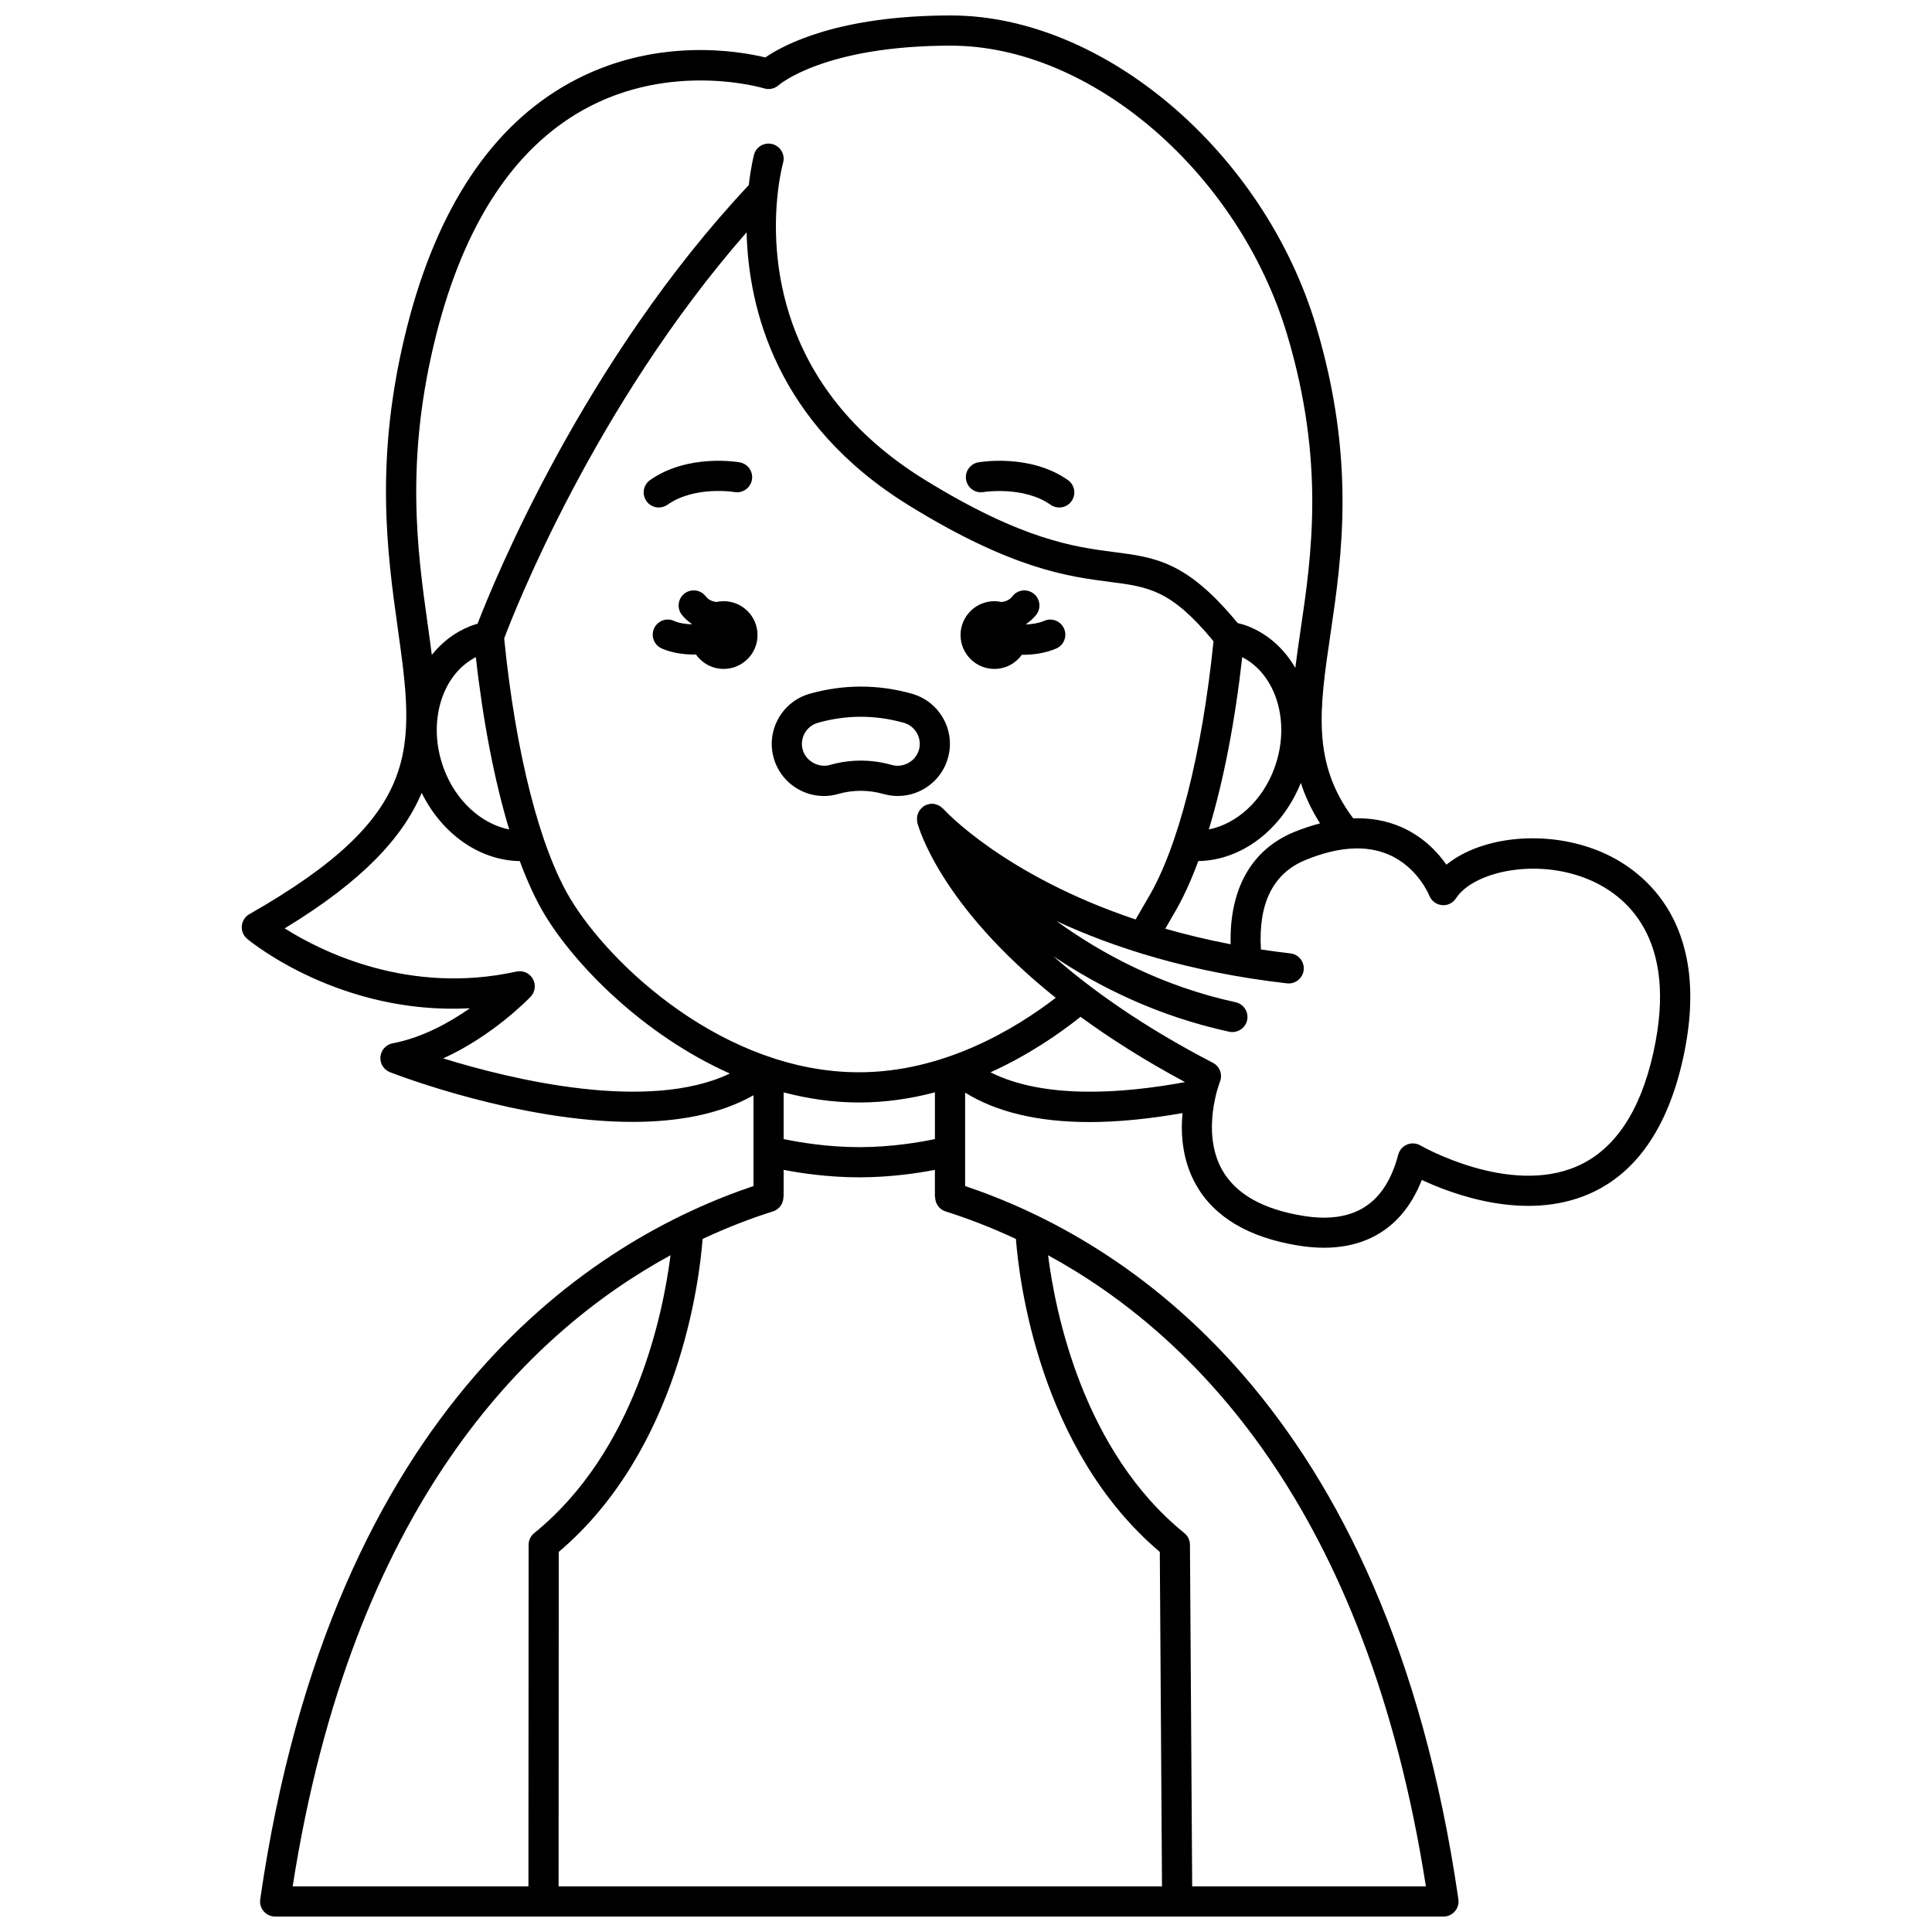 <?xml version="1.0" encoding="UTF-8"?>
<!-- Uploaded to: ICON Repo, www.iconrepo.com, Generator: ICON Repo Mixer Tools -->
<svg width="800px" height="800px" version="1.1" viewBox="144 144 512 512" xmlns="http://www.w3.org/2000/svg">
 <defs>
  <clipPath id="a">
   <path d="m208 148.09h384v503.81h-384z"/>
  </clipPath>
 </defs>
 <path d="m404.66 274.4c0.094-0.012 10.578-1.68 17.746 3.363 0.703 0.492 1.504 0.73 2.301 0.73 1.254 0 2.496-0.586 3.269-1.695 1.273-1.809 0.84-4.301-0.965-5.574-9.977-7.031-23.184-4.797-23.742-4.699-2.176 0.383-3.625 2.453-3.242 4.629 0.379 2.18 2.449 3.641 4.633 3.246z"/>
 <path d="m320.89 277.76c7.219-5.082 17.648-3.383 17.758-3.359 2.172 0.363 4.242-1.078 4.617-3.246 0.387-2.176-1.066-4.25-3.242-4.629-0.562-0.102-13.766-2.332-23.742 4.699-1.805 1.266-2.238 3.762-0.965 5.574 0.777 1.105 2.016 1.695 3.269 1.695 0.805-0.008 1.602-0.242 2.305-0.734z"/>
 <g clip-path="url(#a)">
  <path d="m568.17 369.7c-14.176-5.949-31.504-4.141-40.855 3.449-2.34-3.34-6.207-7.481-12.078-10.02-3.879-1.676-8.102-2.41-12.625-2.262-11.016-14.668-8.945-29.008-6.059-48.594 3.043-20.645 6.828-46.336-3.762-81.805-13.789-46.188-56.309-82.371-96.797-82.371-29.879 0-44.367 7.809-49.172 11.129-6.863-1.668-29.52-5.719-52.09 6.875-20.465 11.41-34.887 33.125-42.855 64.527-8.793 34.645-5.269 59.816-2.441 80.043 4.438 31.758 6.891 49.25-39.348 75.59-1.141 0.652-1.891 1.82-2.004 3.121-0.113 1.309 0.414 2.586 1.426 3.426 1.117 0.926 24.773 20.219 59.031 18.391-5.492 3.836-12.711 7.82-20.48 9.289-1.75 0.328-3.074 1.781-3.242 3.559-0.164 1.773 0.867 3.445 2.531 4.094 1.969 0.766 34.273 13.172 64.328 13.172 11.652-0.004 22.934-1.914 32.004-7.051v24.055c-41.875 14.074-111.65 57.195-130.72 189.02-0.168 1.152 0.172 2.316 0.934 3.191 0.75 0.875 1.859 1.379 3.016 1.379h71.117 0.004 167.94 0.027 70.531c1.16 0 2.262-0.504 3.023-1.383 0.758-0.875 1.098-2.039 0.934-3.191-19.066-131.82-88.844-174.95-130.72-189.02v-24.754c8.379 5.184 19.406 7.797 33.004 7.797 7.426 0 15.668-0.82 24.598-2.371-0.512 5.641-0.031 12.594 3.586 19 4.852 8.574 13.996 13.996 27.184 16.113 2.34 0.375 4.582 0.562 6.723 0.562 12.352 0 21.336-6.211 25.926-17.965 8.445 3.945 27.574 11 44.352 3.703 12.387-5.402 20.738-17.387 24.82-35.613 8.477-37.902-12.414-51.152-21.789-55.086zm-74.344-7.496c-2.25 0.59-4.551 1.34-6.922 2.316-11.281 4.648-17.129 15.098-16.773 29.711-6.191-1.176-11.934-2.578-17.32-4.117 0.348-0.602 0.688-1.195 1.008-1.754 0.48-0.844 0.902-1.582 1.203-2.082 2.332-3.883 4.519-8.637 6.539-14.086 11.422-0.168 22.141-8.266 27.172-20.719 1.16 3.598 2.828 7.168 5.094 10.73zm-99.836-3.836c-0.156-0.18-0.355-0.293-0.539-0.441-0.129-0.105-0.234-0.219-0.375-0.305-0.363-0.227-0.75-0.383-1.164-0.484-0.051-0.012-0.102-0.043-0.152-0.055-0.48-0.098-0.969-0.102-1.457-0.016-0.113 0.02-0.211 0.078-0.324 0.109-0.293 0.074-0.59 0.141-0.867 0.285-0.066 0.035-0.113 0.098-0.176 0.137-0.051 0.031-0.109 0.031-0.16 0.062-0.105 0.066-0.16 0.176-0.258 0.25-0.262 0.207-0.488 0.426-0.688 0.68-0.113 0.145-0.207 0.293-0.297 0.449-0.152 0.27-0.266 0.543-0.352 0.84-0.051 0.172-0.105 0.332-0.133 0.508-0.047 0.309-0.035 0.617-0.012 0.926 0.016 0.176 0.004 0.344 0.043 0.52 0.012 0.051 0 0.102 0.012 0.152 0.293 1.141 6.016 21.922 36.691 46.449-10.887 8.359-29.789 19.73-52.141 19.73-35.613 0-65.832-28.223-76.508-46.008-8.113-13.516-14.484-38.621-17.523-68.961 2.758-7.336 24.02-61.672 64.246-107.63 0.488 20.062 7.793 50.621 42.922 72.324 27.504 16.992 42.438 18.914 53.34 20.316 10.359 1.332 16.223 2.129 27.477 15.73-3.07 30-9.402 54.809-17.449 68.219-0.324 0.539-0.777 1.332-1.293 2.234-0.574 1.012-1.258 2.203-1.902 3.285-35-11.719-50.762-29.086-50.961-29.309zm0.566 106.66c5.691 1.797 12 4.188 18.676 7.309 0.84 10.965 6.176 55.859 38.129 82.941l0.582 88.637h-159.91l0.047-88.652c31.938-27.078 37.277-71.965 38.121-82.93 6.672-3.121 12.988-5.519 18.676-7.309 1.703-0.535 2.738-2.121 2.738-3.816h0.055l0.004-7.18c4.566 0.883 11.797 1.965 19.973 1.977h0.008 0.062 0.062 0.008c8.176-0.012 15.406-1.09 19.973-1.977v7.184h0.055c0.008 1.695 1.039 3.273 2.742 3.816zm-2.793-19.164c-3.957 0.836-11.492 2.137-20.043 2.144-8.52-0.008-16.078-1.309-20.043-2.144v-12.371c6.422 1.684 13.098 2.68 19.98 2.68 7.078 0 13.812-1.031 20.109-2.695zm-121.66-127.71c1.938 17.312 4.984 32.91 8.84 45.66-7.344-1.453-14.176-7.555-17.359-16.203-4.422-12.043-0.559-24.801 8.52-29.457zm203.1-0.004c9.082 4.66 12.938 17.418 8.512 29.453-3.18 8.656-10.016 14.754-17.359 16.207 3.859-12.746 6.906-28.348 8.848-45.66zm-213.57-85.551c7.394-29.133 20.48-49.137 38.898-59.457 23.391-13.098 47.715-5.793 47.957-5.723 1.336 0.426 2.84 0.074 3.887-0.863 0.113-0.105 12.09-10.457 45.621-10.457 37.145 0 76.301 33.672 89.133 76.66 10.082 33.77 6.441 58.488 3.516 78.352-0.496 3.371-0.973 6.656-1.375 9.887-2.875-4.957-7.109-8.883-12.441-11.008-0.879-0.348-1.84-0.629-2.844-0.875-13.426-16.289-21.613-17.383-32.824-18.824-10.184-1.312-24.121-3.102-50.16-19.188-39.605-24.465-40.676-60.152-38.883-75.98 0.008-0.137 0.047-0.27 0.043-0.402 0.52-4.375 1.242-7.141 1.371-7.609 0.582-2.129-0.668-4.328-2.789-4.914-2.16-0.59-4.328 0.656-4.914 2.777-0.035 0.129-0.824 3.129-1.395 8.078-43.641 46.477-67.43 104.7-71.875 116.24-0.727 0.203-1.414 0.438-2.078 0.699-4.019 1.598-7.391 4.242-10.047 7.559-0.328-2.602-0.699-5.258-1.078-7.984-2.734-19.535-6.133-43.844 2.277-76.965zm1.816 191.89c13.203-5.996 22.672-15.816 23.176-16.352 1.215-1.266 1.453-3.188 0.586-4.723-0.863-1.531-2.637-2.324-4.344-1.938-28.602 6.297-51.773-5.352-61.422-11.445 20.77-12.629 31.34-24.172 36.305-35.91 5.414 10.945 15.398 17.922 25.996 18.078 2.023 5.449 4.211 10.203 6.539 14.086 7.961 13.266 25.996 31.879 49.137 42.211-21.699 10.352-57.77 1.609-75.973-4.008zm60.25 52.16c-1.938 15.289-9.277 51.887-36.125 73.633-0.938 0.754-1.484 1.902-1.484 3.102l-0.051 90.535h-62.48c15.746-100.79 62.078-146.52 100.14-167.27zm200.18 167.27h-61.938l-0.59-90.555c-0.008-1.195-0.551-2.328-1.484-3.082-26.797-21.699-34.168-58.324-36.117-73.629 38.059 20.75 84.387 66.477 100.13 167.27zm-115.38-215.74c9.992-4.539 18.176-10.18 23.859-14.711 7.789 5.695 16.934 11.523 27.695 17.305-16.727 3.09-37.383 4.523-51.555-2.594zm175.64-5.133c-3.492 15.59-10.281 25.691-20.188 30.02-18.066 7.914-41.285-5.367-41.52-5.508-1.078-0.625-2.391-0.715-3.543-0.238-1.152 0.48-2.016 1.465-2.336 2.672-3.461 13.078-11.68 18.391-25.16 16.227-10.648-1.711-17.875-5.785-21.469-12.113-5.773-10.16-0.68-23.301-0.633-23.418 0.77-1.91-0.039-4.09-1.871-5.043-18.418-9.551-32.117-19.297-42.309-28.258 12.332 8.293 27.867 15.941 46.633 20.031 0.285 0.062 0.574 0.09 0.855 0.09 1.84 0 3.496-1.277 3.906-3.148 0.469-2.16-0.898-4.285-3.059-4.758-19.41-4.227-35.258-12.68-47.445-21.496 15.074 6.996 35.191 13.531 61.062 16.492 2.191 0.258 4.176-1.324 4.426-3.516 0.25-2.195-1.324-4.18-3.516-4.426-2.668-0.309-5.269-0.652-7.809-1.035-0.75-12.195 3.199-20.156 11.762-23.688 8.598-3.543 16.008-4.051 22.02-1.488 7.766 3.305 10.801 10.809 10.82 10.863 0.539 1.406 1.82 2.394 3.32 2.551 1.488 0.18 2.953-0.535 3.769-1.801 4.562-7.039 21.266-10.824 35.195-4.969 9.355 3.914 23.996 15.102 17.086 45.957z"/>
 </g>
 <path d="m385.7 327.86c-8.945-2.543-18.211-2.535-27.145 0-7.316 2.078-11.586 9.723-9.516 17.039 1.672 5.918 7.129 10.051 13.277 10.051 1.293 0 2.574-0.18 3.773-0.531 3.992-1.133 8.047-1.129 12.078 0.004 1.227 0.348 2.488 0.523 3.758 0.523 6.164 0 11.633-4.137 13.285-10.059 2.086-7.312-2.188-14.949-9.512-17.027zm1.828 14.855c-0.844 3.004-4.125 4.871-7.176 4.008-5.465-1.535-11-1.543-16.457 0.008-2.918 0.828-6.312-1.004-7.16-4.012-0.871-3.078 0.926-6.293 4.008-7.168 3.758-1.066 7.594-1.602 11.395-1.602 3.793 0 7.625 0.539 11.387 1.602 3.074 0.875 4.875 4.082 4.004 7.164z"/>
 <path d="m420.75 308.52c-1.469 0.629-3.125 0.891-4.738 0.965-0.012-0.039-0.023-0.082-0.039-0.125 0.98-0.684 1.891-1.465 2.66-2.461 1.344-1.75 1.02-4.258-0.734-5.606-1.754-1.348-4.258-1.023-5.606 0.734-0.77 0.992-1.766 1.371-2.844 1.512-0.621-0.137-1.258-0.215-1.918-0.215-4.957 0-8.977 4.019-8.977 8.973s4.019 8.973 8.977 8.973c3.004 0 5.644-1.488 7.277-3.754 0.09 0 0.168 0.016 0.258 0.016 2.938 0 6.059-0.473 8.836-1.664 2.031-0.867 2.973-3.219 2.098-5.25-0.875-2.027-3.219-2.981-5.25-2.098z"/>
 <path d="m335.77 303.32c-0.66 0-1.305 0.078-1.922 0.215-1.066-0.145-2.07-0.527-2.836-1.516-1.34-1.746-3.848-2.082-5.606-0.734-1.75 1.348-2.082 3.856-0.734 5.606 0.766 0.996 1.676 1.773 2.656 2.461-0.012 0.031-0.02 0.059-0.027 0.094-1.691-0.059-3.379-0.32-4.691-0.906-2.027-0.91-4.383 0.004-5.281 2.019-0.898 2.016 0.004 4.383 2.019 5.281 2.59 1.16 5.723 1.625 8.742 1.625 0.121 0 0.234-0.016 0.355-0.02 1.625 2.309 4.297 3.824 7.332 3.824 4.957 0 8.977-4.019 8.977-8.973-0.004-4.965-4.023-8.977-8.984-8.977z"/>
</svg>